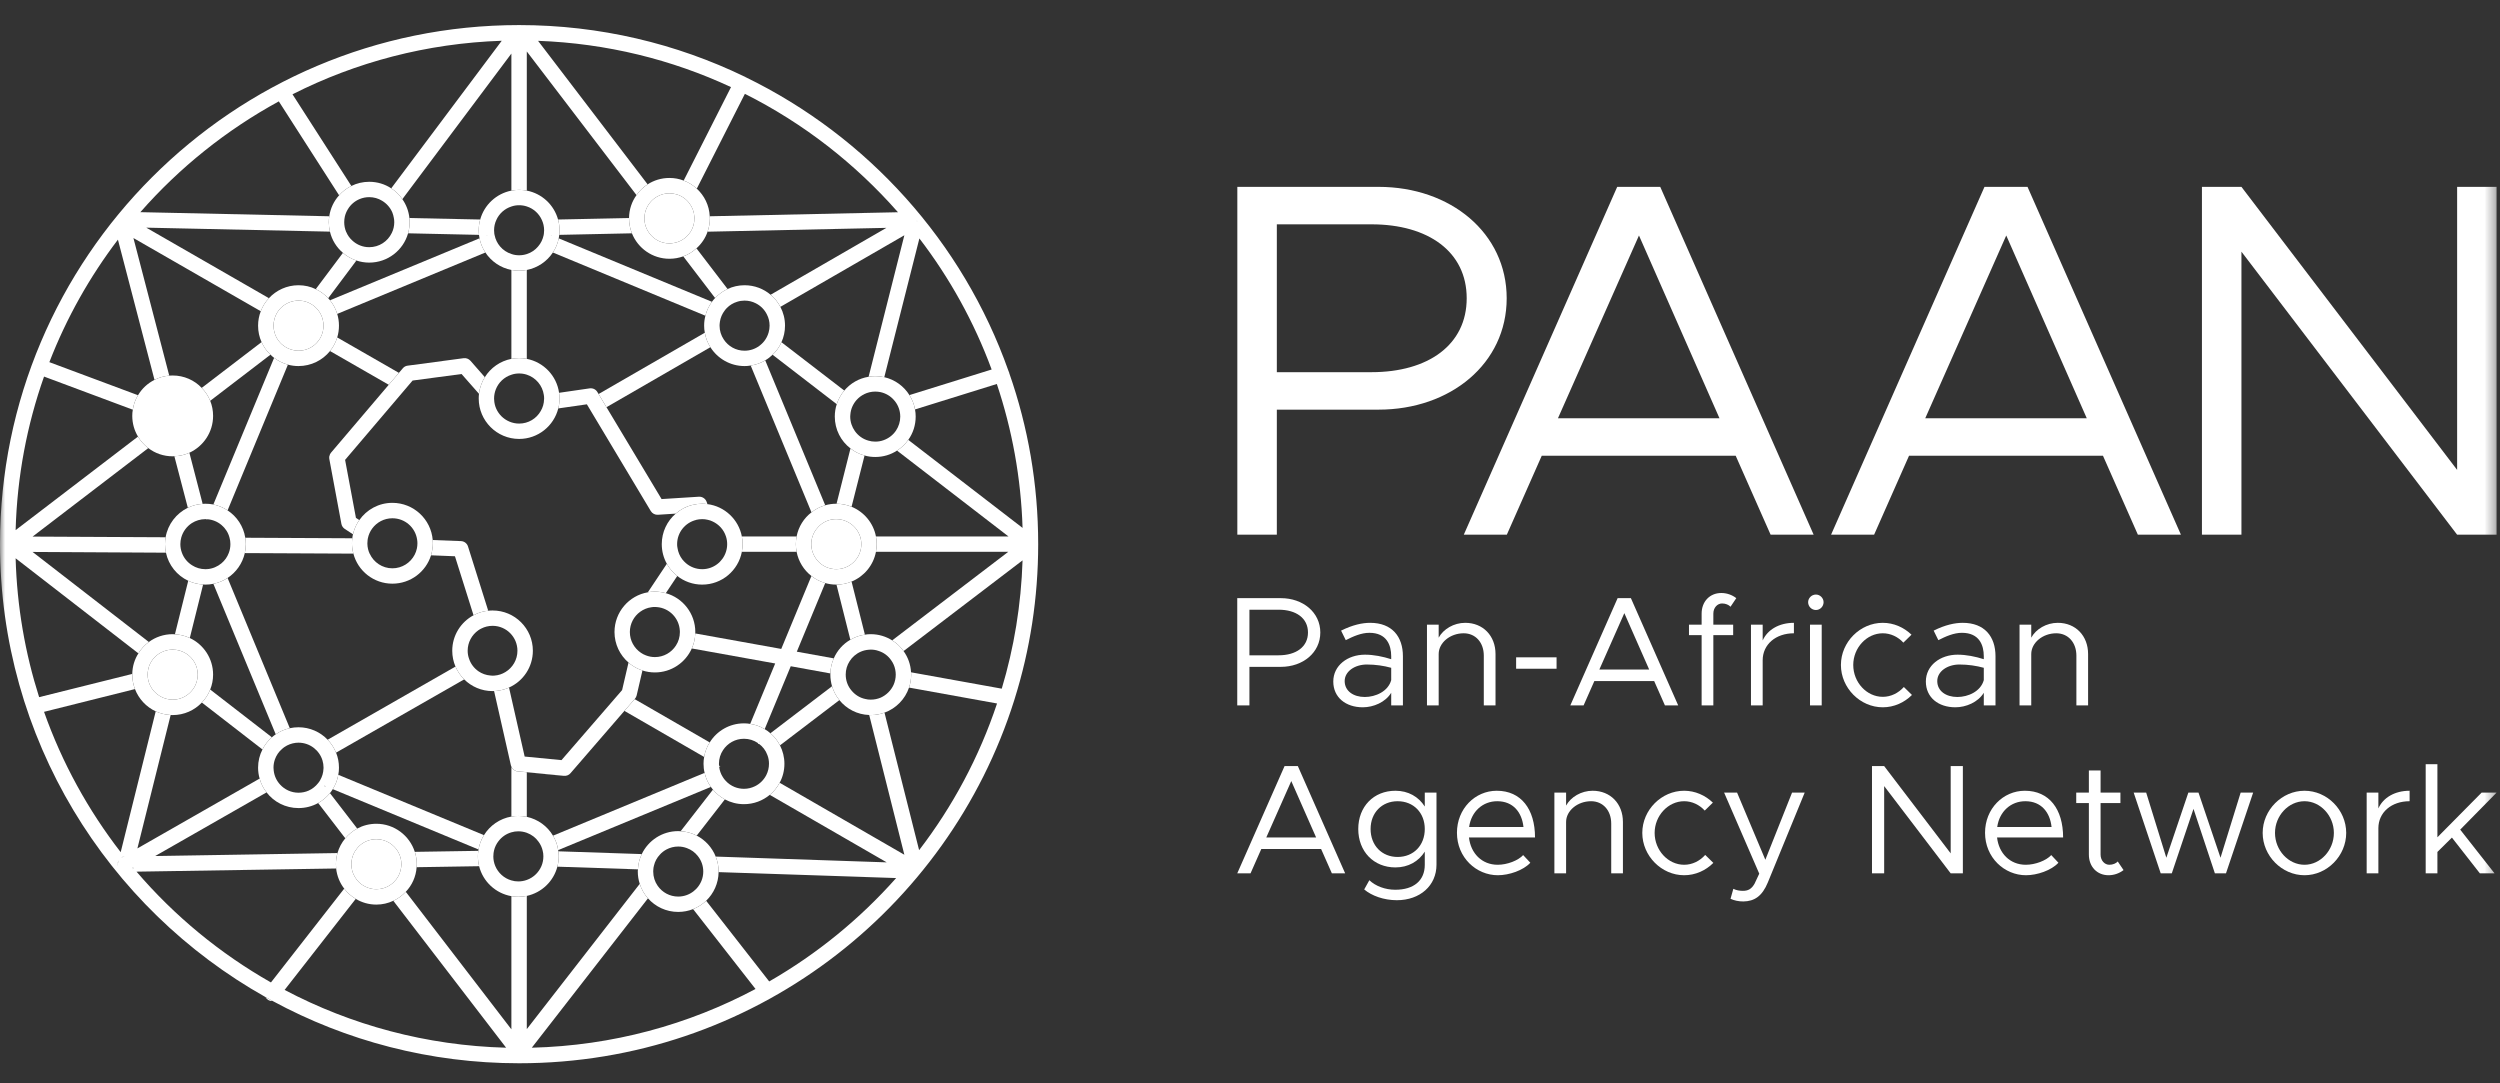 <svg width="240" height="104" viewBox="0 0 240 104" fill="none" xmlns="http://www.w3.org/2000/svg">
<rect x="0" y="0" width="240" height="104" fill="#333333" stroke="none"/>
<mask id="mask0_2527_17562" style="mask-type:luminance" maskUnits="userSpaceOnUse" x="0" y="0" width="240" height="104">
<path d="M239.671 3.8147e-06H0V103.288H239.671V3.8147e-06Z" fill="white"/>
</mask>
<g mask="url(#mask0_2527_17562)">
<path d="M118.784 51.331H122.576V39.326H132.345C139.247 39.326 144.642 34.903 144.642 28.633C144.642 22.363 139.247 17.939 132.345 17.939H118.784V51.331ZM122.576 35.729V21.536H131.665C137.108 21.536 140.803 24.161 140.803 28.633C140.803 33.104 137.108 35.729 131.665 35.729H122.576Z" fill="white"/>
<path d="M169.979 51.331H174.11L159.383 17.939H155.251L140.524 51.331H144.655L148.009 43.749H166.625L169.979 51.331ZM149.564 40.152L157.341 22.606L165.069 40.152H149.564Z" fill="white"/>
<path d="M205.237 51.331H209.369L194.642 17.939H190.51L175.783 51.331H179.914L183.268 43.749H201.884L205.237 51.331ZM184.824 40.152L192.6 22.606L200.329 40.152H184.824Z" fill="white"/>
<path d="M211.386 51.331H215.178V24.161L235.884 51.331H239.674V17.939H235.884V45.11L215.178 17.939H211.386V51.331Z" fill="white"/>
<path d="M118.776 67.721H119.945V64.018H122.958C125.086 64.018 126.75 62.654 126.75 60.72C126.75 58.786 125.086 57.422 122.958 57.422H118.776V67.721ZM119.945 62.909V58.532H122.748C124.427 58.532 125.566 59.341 125.566 60.72C125.566 62.099 124.427 62.909 122.748 62.909H119.945Z" fill="white"/>
<path d="M131.533 59.791C130.783 59.791 129.854 59.986 128.744 60.54L129.194 61.455C129.899 61.095 130.678 60.75 131.458 60.75C133.136 60.75 133.556 61.949 133.556 62.999V63.283C132.762 63.029 131.877 62.849 131.038 62.849C129.374 62.849 127.995 63.883 127.995 65.427C127.995 66.956 129.194 67.9 130.828 67.9C131.847 67.9 133.002 67.421 133.556 66.506V67.721H134.68V62.999C134.68 61.125 133.646 59.791 131.533 59.791ZM131.023 66.911C129.929 66.911 129.089 66.341 129.089 65.382C129.089 64.453 130.064 63.793 131.218 63.793C132.057 63.793 132.852 63.913 133.556 64.108V65.292C133.256 66.386 132.042 66.911 131.023 66.911Z" fill="white"/>
<path d="M140.662 59.791C139.567 59.791 138.563 60.39 138.113 61.215V59.971H136.989V67.721H138.113V62.789C138.113 61.709 139.207 60.795 140.512 60.795C141.651 60.795 142.445 61.679 142.445 62.939V67.721H143.57V62.789C143.57 61.035 142.37 59.791 140.662 59.791Z" fill="white"/>
<path d="M149.43 63.103H145.548V64.198H149.43V63.103Z" fill="white"/>
<path d="M159.834 67.721H161.108L156.566 57.422H155.292L150.75 67.721H152.024L153.058 65.382H158.8L159.834 67.721ZM153.538 64.273L155.936 58.861L158.32 64.273H153.538Z" fill="white"/>
<path d="M164.481 58.906C164.481 58.337 164.87 57.932 165.32 57.932C165.665 57.932 165.965 58.067 166.129 58.247L166.684 57.422C166.279 57.107 165.77 56.928 165.245 56.928C164.136 56.928 163.356 57.752 163.356 58.906V59.971H162.142V60.975H163.356V67.721H164.481V60.975H166.384V59.971H164.481V58.906Z" fill="white"/>
<path d="M169.217 61.484V59.971H168.093V67.721H169.217V63.388C169.217 61.874 170.462 60.795 172.216 60.795V59.791C170.791 59.791 169.682 60.45 169.217 61.484Z" fill="white"/>
<path d="M174.329 58.561C174.734 58.561 175.064 58.217 175.064 57.812C175.064 57.422 174.734 57.077 174.329 57.077C173.91 57.077 173.58 57.422 173.58 57.812C173.58 58.217 173.91 58.561 174.329 58.561ZM173.76 67.721H174.884V59.971H173.76V67.721Z" fill="white"/>
<path d="M180.746 67.9C181.825 67.9 182.814 67.451 183.548 66.716L182.77 65.952C182.244 66.536 181.525 66.896 180.746 66.896C179.201 66.896 177.912 65.502 177.912 63.838C177.912 62.189 179.201 60.795 180.746 60.795C181.51 60.795 182.215 61.14 182.724 61.694L183.504 60.93C182.77 60.225 181.795 59.791 180.746 59.791C178.572 59.791 176.728 61.635 176.728 63.838C176.728 66.042 178.572 67.9 180.746 67.9Z" fill="white"/>
<path d="M188.42 59.791C187.67 59.791 186.741 59.986 185.631 60.54L186.081 61.455C186.786 61.095 187.565 60.75 188.345 60.75C190.024 60.75 190.444 61.949 190.444 62.999V63.283C189.649 63.029 188.765 62.849 187.925 62.849C186.261 62.849 184.882 63.883 184.882 65.427C184.882 66.956 186.081 67.9 187.716 67.9C188.734 67.9 189.889 67.421 190.444 66.506V67.721H191.568V62.999C191.568 61.125 190.533 59.791 188.42 59.791ZM187.91 66.911C186.816 66.911 185.977 66.341 185.977 65.382C185.977 64.453 186.95 63.793 188.105 63.793C188.945 63.793 189.739 63.913 190.444 64.108V65.292C190.144 66.386 188.929 66.911 187.91 66.911Z" fill="white"/>
<path d="M197.549 59.791C196.455 59.791 195.451 60.39 195 61.215V59.971H193.876V67.721H195V62.789C195 61.709 196.095 60.795 197.399 60.795C198.538 60.795 199.333 61.679 199.333 62.939V67.721H200.457V62.789C200.457 61.035 199.258 59.791 197.549 59.791Z" fill="white"/>
<path d="M127.86 83.842H129.135L124.593 73.544H123.318L118.776 83.842H120.051L121.085 81.504H126.826L127.86 83.842ZM121.565 80.394L123.963 74.983L126.346 80.394H121.565Z" fill="white"/>
<path d="M136.779 76.092V77.426C136.179 76.482 135.19 75.912 133.961 75.912C131.877 75.912 130.393 77.426 130.393 79.585C130.393 81.743 131.877 83.272 133.961 83.272C135.19 83.272 136.179 82.703 136.779 81.758V83.018C136.779 84.531 135.73 85.416 133.946 85.416C132.986 85.416 132.057 85.071 131.457 84.501L130.963 85.386C131.667 85.986 132.836 86.42 134.096 86.42C136.329 86.42 137.903 85.011 137.903 83.018V76.092H136.779ZM134.171 82.268C132.657 82.268 131.577 81.159 131.577 79.585C131.577 78.026 132.657 76.917 134.171 76.917C135.7 76.917 136.779 78.026 136.779 79.585C136.779 81.159 135.7 82.268 134.171 82.268Z" fill="white"/>
<path d="M143.779 83.018C142.25 83.018 141.186 81.908 141.021 80.394H147.362C147.362 77.681 146.028 75.912 143.689 75.912C141.606 75.912 139.867 77.636 139.867 79.945C139.867 82.328 141.726 84.022 143.794 84.022C144.874 84.022 146.238 83.557 146.912 82.823L146.223 82.088C145.743 82.613 144.694 83.018 143.779 83.018ZM143.734 76.917C145.278 76.917 146.103 77.996 146.253 79.39H141.036C141.246 77.891 142.355 76.917 143.734 76.917Z" fill="white"/>
<path d="M152.893 75.912C151.799 75.912 150.795 76.512 150.345 77.336V76.092H149.221V83.842H150.345V78.91C150.345 77.831 151.439 76.917 152.743 76.917C153.883 76.917 154.677 77.801 154.677 79.06V83.842H155.801V78.91C155.801 77.156 154.602 75.912 152.893 75.912Z" fill="white"/>
<path d="M161.678 84.022C162.757 84.022 163.746 83.572 164.481 82.838L163.701 82.073C163.177 82.658 162.457 83.018 161.678 83.018C160.134 83.018 158.845 81.624 158.845 79.96C158.845 78.311 160.134 76.917 161.678 76.917C162.442 76.917 163.147 77.261 163.656 77.816L164.436 77.052C163.701 76.347 162.727 75.912 161.678 75.912C159.504 75.912 157.66 77.756 157.66 79.96C157.66 82.163 159.504 84.022 161.678 84.022Z" fill="white"/>
<path d="M167.359 86.54C168.423 86.525 169.173 86.031 169.713 84.712L173.25 76.092H172.036L169.473 82.538L166.76 76.092H165.515L168.888 83.872L168.439 84.832C168.139 85.356 167.809 85.521 167.314 85.521C166.984 85.521 166.67 85.461 166.4 85.326L166.13 86.285C166.49 86.45 166.909 86.54 167.359 86.54Z" fill="white"/>
<path d="M179.711 83.842H180.88V75.463L187.266 83.842H188.435V73.544H187.266V81.923L180.88 73.544H179.711V83.842Z" fill="white"/>
<path d="M194.477 83.018C192.948 83.018 191.883 81.908 191.718 80.394H198.059C198.059 77.681 196.725 75.912 194.386 75.912C192.303 75.912 190.564 77.636 190.564 79.945C190.564 82.328 192.423 84.022 194.492 84.022C195.571 84.022 196.935 83.557 197.609 82.823L196.92 82.088C196.44 82.613 195.391 83.018 194.477 83.018ZM194.432 76.917C195.976 76.917 196.8 77.996 196.95 79.39H191.733C191.943 77.891 193.053 76.917 194.432 76.917Z" fill="white"/>
<path d="M203.305 82.703C203.14 82.883 202.841 83.018 202.495 83.018C202.046 83.018 201.656 82.613 201.656 82.043V77.097H203.56V76.092H201.656V73.964H200.532V76.092H199.318V77.097H200.532V82.043C200.532 83.198 201.311 84.022 202.421 84.022C202.946 84.022 203.455 83.842 203.86 83.527L203.305 82.703Z" fill="white"/>
<path d="M207.428 83.842H208.492L210.576 77.651L212.629 83.842H213.694L216.302 76.092H215.103L213.169 82.343L211.056 76.092H210.081L207.968 82.343L206.034 76.092H204.834L207.428 83.842Z" fill="white"/>
<path d="M221.233 84.022C223.406 84.022 225.236 82.163 225.236 79.96C225.236 77.756 223.406 75.912 221.233 75.912C219.059 75.912 217.216 77.756 217.216 79.96C217.216 82.163 219.059 84.022 221.233 84.022ZM221.233 83.018C219.689 83.018 218.4 81.624 218.4 79.96C218.4 78.311 219.689 76.917 221.233 76.917C222.762 76.917 224.052 78.311 224.052 79.96C224.052 81.624 222.762 83.018 221.233 83.018Z" fill="white"/>
<path d="M228.324 77.606V76.092H227.2V83.842H228.324V79.51C228.324 77.996 229.568 76.917 231.322 76.917V75.912C229.898 75.912 228.789 76.572 228.324 77.606Z" fill="white"/>
<path d="M239.672 76.092H238.233L233.991 80.379V73.364H232.866V83.842H233.991V81.788L235.384 80.409L238.067 83.842H239.477L236.179 79.645L239.672 76.092Z" fill="white"/>
<path d="M54.129 74.478L54.123 74.485L50.573 74.136L49.545 74.039L49.539 74.013C49.59 74.026 49.642 74.039 49.694 74.045L50.573 74.129L54.129 74.478Z" fill="white"/>
<path d="M31.629 43.767C31.616 43.793 31.61 43.819 31.61 43.845L31.603 43.793L31.629 43.767Z" fill="white"/>
<path fill-rule="evenodd" clip-rule="evenodd" d="M12.743 83.252L12.698 83.433L12.834 83.356C12.802 83.323 12.769 83.285 12.743 83.252ZM11.883 82.198L11.67 82.321C11.664 82.328 11.657 82.328 11.651 82.341C11.735 82.282 11.825 82.25 11.922 82.237C11.903 82.224 11.896 82.211 11.883 82.198ZM11.366 82.664C11.366 82.664 11.366 82.67 11.36 82.677C11.34 82.722 11.328 82.761 11.315 82.806V82.832C11.308 82.871 11.302 82.903 11.302 82.942L11.379 82.644L11.386 82.606C11.373 82.625 11.366 82.644 11.366 82.664ZM11.302 82.974V82.942C11.295 82.948 11.295 82.955 11.295 82.961V82.968C11.295 83.019 11.302 83.071 11.321 83.123C11.308 83.078 11.302 83.026 11.302 82.974ZM88.015 21.202C88.028 21.222 88.028 21.235 88.034 21.254C88.041 21.241 88.041 21.228 88.041 21.209C88.034 21.209 88.028 21.202 88.015 21.202ZM71.599 7.418C71.573 7.398 71.541 7.379 71.509 7.366C71.515 7.372 71.515 7.372 71.522 7.379C71.554 7.392 71.58 7.411 71.612 7.431C71.612 7.424 71.606 7.424 71.599 7.418Z" fill="white"/>
<path fill-rule="evenodd" clip-rule="evenodd" d="M96.168 66.112L87.459 64.541C87.472 64.612 87.472 64.689 87.472 64.761C87.472 65.2 87.401 65.614 87.265 66.008L95.716 67.534C94.009 72.662 91.461 77.414 88.235 81.616L84.912 68.414C84.498 68.562 84.058 68.647 83.593 68.647C83.541 68.647 83.489 68.647 83.444 68.64L86.819 82.056L74.845 75.144C74.612 75.591 74.289 75.985 73.901 76.308L85.125 82.787L68.709 82.231C68.89 82.677 68.987 83.162 68.987 83.666V83.724L86.03 84.293C82.545 88.224 78.427 91.586 73.843 94.218L67.791 86.472C67.436 86.815 67.009 87.086 66.537 87.274L72.53 94.942C66.097 98.369 58.797 100.386 51.052 100.58L62.205 86.239C61.849 85.838 61.578 85.366 61.416 84.849L50.573 98.795V86.007C50.308 86.058 50.037 86.091 49.759 86.091C49.532 86.091 49.306 86.071 49.093 86.032V98.815L38.955 85.612C38.619 85.974 38.211 86.272 37.759 86.478L48.588 100.58C40.927 100.379 33.705 98.401 27.323 95.032L34.151 86.291C33.718 86.039 33.343 85.703 33.045 85.308L26.011 94.315C21.116 91.534 16.746 87.927 13.106 83.679L32.27 83.375C32.257 83.239 32.25 83.103 32.25 82.961C32.25 82.593 32.302 82.231 32.399 81.894L14.897 82.179L25.591 76.069C25.28 75.681 25.054 75.228 24.925 74.743L13.19 81.448L16.384 68.64C15.873 68.614 15.388 68.491 14.948 68.291L11.586 81.81C8.463 77.776 5.961 73.237 4.228 68.336L12.957 66.151C12.789 65.718 12.698 65.252 12.698 64.761V64.696L3.756 66.927C2.412 62.705 1.629 58.23 1.5 53.595L13.287 62.724C13.545 62.297 13.888 61.922 14.289 61.631L3.129 52.987L15.925 53.058C15.873 52.793 15.841 52.521 15.841 52.237C15.841 52.011 15.86 51.791 15.899 51.577L3.129 51.513L14.237 43.017C13.843 42.72 13.5 42.345 13.248 41.911L1.5 50.892C1.642 45.739 2.593 40.78 4.228 36.151L12.75 39.332C12.821 38.827 12.996 38.355 13.248 37.941L4.739 34.767C6.381 30.526 8.612 26.569 11.321 23.006L14.832 36.467C15.259 36.241 15.737 36.105 16.248 36.06L12.808 22.851L25.035 29.879C25.209 29.407 25.474 28.98 25.817 28.625L14.043 21.855L31.675 22.237C31.604 21.946 31.565 21.642 31.565 21.331C31.565 21.137 31.578 20.95 31.61 20.762L13.474 20.368C17.231 16.088 21.731 12.48 26.767 9.732L32.554 18.752C32.877 18.377 33.278 18.073 33.731 17.853L28.08 9.053C34.157 5.976 40.966 4.153 48.168 3.913L37.558 18.079C37.978 18.351 38.347 18.706 38.625 19.12L49.093 5.142V18.299C49.332 18.254 49.584 18.228 49.836 18.228C50.088 18.228 50.334 18.254 50.573 18.299V4.941L61.106 18.732C61.384 18.319 61.752 17.969 62.172 17.698L51.653 3.92C58.248 4.159 64.513 5.724 70.177 8.362L65.632 17.336C66.104 17.504 66.53 17.776 66.892 18.112L71.509 9.008C77.114 11.821 82.099 15.7 86.205 20.375L68.134 20.762C68.147 20.827 68.147 20.898 68.147 20.963C68.147 21.409 68.069 21.842 67.927 22.243L85.093 21.875L73.979 28.295C74.367 28.618 74.683 29.013 74.916 29.459L86.819 22.586L83.386 36.17C83.593 36.131 83.806 36.112 84.026 36.112C84.323 36.112 84.614 36.144 84.892 36.209L88.261 22.89C91.164 26.678 93.517 30.913 95.198 35.472L87.304 37.929C87.569 38.342 87.757 38.808 87.841 39.306L95.696 36.862C97.157 41.226 98.017 45.862 98.166 50.679L87.194 42.228C86.903 42.642 86.535 42.991 86.114 43.256L96.815 51.5H84.091C84.136 51.739 84.162 51.985 84.162 52.237C84.162 52.489 84.136 52.735 84.091 52.974H96.795L85.649 61.476C86.082 61.741 86.451 62.09 86.742 62.504L98.166 53.795C98.03 58.062 97.345 62.194 96.168 66.112ZM12.698 83.433L12.744 83.252C12.769 83.284 12.802 83.323 12.834 83.356L12.698 83.433ZM11.651 82.341C11.657 82.328 11.664 82.328 11.67 82.321L11.884 82.198C11.897 82.211 11.903 82.224 11.922 82.237C11.825 82.25 11.735 82.282 11.651 82.341ZM11.379 82.644L11.302 82.942V82.974C11.302 83.026 11.308 83.078 11.321 83.123C11.302 83.071 11.295 83.019 11.295 82.968V82.961C11.295 82.955 11.295 82.948 11.302 82.942C11.302 82.903 11.308 82.871 11.315 82.832V82.806C11.321 82.761 11.334 82.716 11.36 82.677C11.366 82.67 11.366 82.664 11.366 82.664C11.366 82.644 11.373 82.625 11.386 82.606L11.379 82.644ZM88.041 21.209C88.041 21.228 88.041 21.241 88.035 21.254C88.028 21.235 88.028 21.222 88.015 21.202C88.028 21.202 88.035 21.209 88.041 21.209ZM96.892 35.834C96.892 35.821 96.892 35.814 96.886 35.801C96.867 35.73 96.841 35.659 96.808 35.594C92.431 23.226 83.289 13.107 71.599 7.418C71.606 7.424 71.612 7.424 71.612 7.431C71.58 7.411 71.554 7.392 71.522 7.379C71.515 7.372 71.515 7.372 71.509 7.366H71.502C71.496 7.359 71.483 7.353 71.476 7.353C64.933 4.191 57.589 2.407 49.836 2.407C22.332 2.407 0.006 24.726 0 52.23V52.237C0 70.897 10.28 87.17 25.474 95.711H25.481C25.707 95.841 25.94 95.97 26.166 96.093C33.207 99.907 41.27 102.073 49.836 102.073C72.123 102.073 91.009 87.409 97.371 67.211C97.39 67.172 97.403 67.127 97.41 67.082C98.877 62.394 99.666 57.403 99.666 52.237C99.666 46.489 98.69 40.967 96.892 35.834Z" fill="white"/>
<path fill-rule="evenodd" clip-rule="evenodd" d="M65.017 55.295L63.918 56.944C63.756 56.892 63.595 56.86 63.427 56.84C63.246 56.808 63.058 56.795 62.871 56.795C62.638 56.795 62.412 56.814 62.198 56.853L64.015 54.125C64.196 54.442 64.409 54.726 64.668 54.978V54.985C64.778 55.095 64.894 55.198 65.017 55.295Z" fill="white"/>
<path fill-rule="evenodd" clip-rule="evenodd" d="M46.869 58.631C46.474 58.67 46.106 58.767 45.763 58.916C45.66 58.961 45.556 59.013 45.459 59.065L43.675 53.401L41.379 53.31C41.438 53.116 41.483 52.916 41.509 52.709C41.541 52.528 41.554 52.34 41.554 52.153C41.554 52.05 41.547 51.946 41.541 51.843L44.257 51.946C44.567 51.959 44.839 52.166 44.929 52.463L46.869 58.631Z" fill="white"/>
<path fill-rule="evenodd" clip-rule="evenodd" d="M71.612 7.431C71.58 7.411 71.554 7.392 71.522 7.379C71.547 7.392 71.573 7.405 71.599 7.418C71.606 7.424 71.612 7.424 71.612 7.431Z" fill="white"/>
<path fill-rule="evenodd" clip-rule="evenodd" d="M72.743 71.323C72.776 71.343 72.808 71.362 72.834 71.388L72.918 71.188L72.743 71.323Z" fill="white"/>
<path fill-rule="evenodd" clip-rule="evenodd" d="M79.222 48.506C78.737 48.642 78.291 48.875 77.903 49.185L72.065 35.09C72.569 35.019 73.041 34.851 73.462 34.593L79.222 48.506Z" fill="white"/>
<path fill-rule="evenodd" clip-rule="evenodd" d="M68.347 28.974C68.056 29.368 67.837 29.82 67.72 30.312L53.075 24.241C53.347 23.834 53.541 23.374 53.638 22.883L68.347 28.974Z" fill="white"/>
<path fill-rule="evenodd" clip-rule="evenodd" d="M46.597 24.241L32.372 30.137C32.23 29.653 31.991 29.206 31.68 28.825L46.034 22.877C46.131 23.375 46.325 23.834 46.597 24.241Z" fill="white"/>
<path fill-rule="evenodd" clip-rule="evenodd" d="M27.64 35.006L21.847 48.998C21.44 48.726 20.98 48.532 20.483 48.429L26.314 34.353C26.703 34.651 27.155 34.877 27.64 35.006Z" fill="white"/>
<path fill-rule="evenodd" clip-rule="evenodd" d="M80.043 63.203C79.843 63.649 79.726 64.134 79.72 64.651L75.912 63.959L73.409 69.998C72.989 69.739 72.524 69.565 72.019 69.493L74.418 63.694L66.414 62.252C66.614 61.812 66.731 61.321 66.744 60.81L75 62.297L77.897 55.295C78.284 55.605 78.737 55.838 79.222 55.974L76.494 62.562L80.043 63.203Z" fill="white"/>
<path fill-rule="evenodd" clip-rule="evenodd" d="M68.244 75.545L53.586 81.61C53.515 81.112 53.341 80.64 53.088 80.226L67.642 74.194C67.752 74.685 67.959 75.144 68.244 75.545Z" fill="white"/>
<path fill-rule="evenodd" clip-rule="evenodd" d="M46.461 80.174C46.203 80.589 46.021 81.054 45.937 81.552L31.946 75.758C32.204 75.351 32.392 74.886 32.476 74.382L46.461 80.174Z" fill="white"/>
<path fill-rule="evenodd" clip-rule="evenodd" d="M27.821 69.908C27.33 70.011 26.87 70.211 26.47 70.496L20.483 56.045C20.981 55.949 21.44 55.755 21.847 55.483L27.821 69.908Z" fill="white"/>
<path fill-rule="evenodd" clip-rule="evenodd" d="M50.573 25.916V34.45C50.334 34.405 50.088 34.379 49.836 34.379C49.584 34.379 49.332 34.405 49.093 34.45V25.916C49.332 25.961 49.584 25.987 49.836 25.987C50.088 25.987 50.334 25.961 50.573 25.916Z" fill="white"/>
<path fill-rule="evenodd" clip-rule="evenodd" d="M76.403 52.237C76.403 52.489 76.429 52.735 76.474 52.974H71.218C71.263 52.735 71.289 52.489 71.289 52.237C71.289 51.985 71.263 51.739 71.218 51.5H76.474C76.429 51.739 76.403 51.985 76.403 52.237Z" fill="white"/>
<path fill-rule="evenodd" clip-rule="evenodd" d="M23.502 53.097C23.567 52.819 23.599 52.534 23.599 52.237C23.599 52.023 23.58 51.823 23.547 51.623L33.821 51.674C33.802 51.83 33.789 51.991 33.789 52.153C33.789 52.495 33.834 52.832 33.925 53.148L23.502 53.097Z" fill="white"/>
<path fill-rule="evenodd" clip-rule="evenodd" d="M26.166 96.093C25.991 96.112 25.817 96.061 25.675 95.944C25.591 95.879 25.526 95.802 25.481 95.711C25.707 95.841 25.94 95.97 26.166 96.093Z" fill="white"/>
<path fill-rule="evenodd" clip-rule="evenodd" d="M81.194 64.877V64.916L81.155 64.909L81.194 64.877Z" fill="white"/>
<path fill-rule="evenodd" clip-rule="evenodd" d="M96.886 35.801C96.867 35.73 96.841 35.659 96.808 35.595C96.834 35.633 96.854 35.679 96.867 35.724C96.873 35.75 96.879 35.776 96.886 35.801Z" fill="white"/>
<path fill-rule="evenodd" clip-rule="evenodd" d="M71.612 7.43C71.58 7.411 71.554 7.392 71.522 7.379C71.515 7.372 71.515 7.372 71.509 7.366C71.541 7.379 71.573 7.398 71.599 7.418C71.606 7.424 71.612 7.424 71.612 7.43Z" fill="white"/>
<path fill-rule="evenodd" clip-rule="evenodd" d="M11.321 83.123C11.302 83.071 11.295 83.019 11.295 82.968V82.961C11.295 82.955 11.295 82.948 11.302 82.942V82.974C11.302 83.026 11.308 83.078 11.321 83.123Z" fill="white"/>
<path fill-rule="evenodd" clip-rule="evenodd" d="M11.386 82.606L11.379 82.644L11.302 82.942C11.302 82.903 11.308 82.871 11.315 82.832V82.806C11.328 82.761 11.341 82.722 11.36 82.677C11.366 82.67 11.366 82.664 11.366 82.664C11.366 82.644 11.373 82.625 11.386 82.606Z" fill="white"/>
<path fill-rule="evenodd" clip-rule="evenodd" d="M11.922 82.237C11.825 82.25 11.735 82.282 11.651 82.341C11.657 82.327 11.664 82.327 11.67 82.321L11.883 82.198C11.897 82.211 11.903 82.224 11.922 82.237Z" fill="white"/>
<path fill-rule="evenodd" clip-rule="evenodd" d="M12.834 83.356L12.698 83.433L12.743 83.252C12.769 83.285 12.802 83.323 12.834 83.356Z" fill="white"/>
<path fill-rule="evenodd" clip-rule="evenodd" d="M44.56 65.22L32.263 72.254H32.257C32.075 71.789 31.797 71.368 31.455 71.013L43.726 63.991C43.927 64.457 44.211 64.871 44.56 65.22Z" fill="white"/>
<path fill-rule="evenodd" clip-rule="evenodd" d="M38.295 35.795L37.319 36.939L31.681 33.7C31.991 33.319 32.23 32.872 32.373 32.394L38.295 35.795Z" fill="white"/>
<path fill-rule="evenodd" clip-rule="evenodd" d="M46.545 36.209C46.397 36.435 46.28 36.681 46.19 36.939C46.086 37.217 46.015 37.502 45.983 37.806L44.308 35.905L39.608 36.532L33.129 44.148L34.17 49.715L34.493 49.929C34.267 50.245 34.093 50.595 33.976 50.97C33.937 51.073 33.912 51.183 33.886 51.293L33.097 50.776C32.929 50.666 32.812 50.491 32.774 50.291L31.616 44.071C31.603 43.993 31.597 43.916 31.61 43.845C31.61 43.819 31.616 43.793 31.629 43.767C31.649 43.651 31.7 43.547 31.778 43.457L37.319 36.939L38.295 35.795L38.67 35.355C38.787 35.213 38.955 35.123 39.136 35.103L44.509 34.386C44.748 34.353 44.993 34.444 45.162 34.631L46.545 36.209Z" fill="white"/>
<path fill-rule="evenodd" clip-rule="evenodd" d="M68.133 71.272C67.862 71.692 67.681 72.164 67.597 72.668L59.942 68.246L60.925 67.114L68.133 71.272Z" fill="white"/>
<path fill-rule="evenodd" clip-rule="evenodd" d="M61.675 64.366L61.119 66.759C61.093 66.875 61.035 66.985 60.957 67.075L60.925 67.114L59.942 68.246L54.77 74.226C54.614 74.414 54.375 74.504 54.136 74.478H54.129L50.573 74.129L49.694 74.045C49.642 74.039 49.591 74.026 49.539 74.013C49.351 73.948 49.19 73.819 49.106 73.638V73.632C49.08 73.58 49.06 73.528 49.047 73.476L47.431 66.338C47.554 66.338 47.677 66.325 47.793 66.306C48.175 66.261 48.53 66.157 48.867 66.009L50.367 72.629L53.903 72.972L59.722 66.248L60.336 63.61C60.589 63.83 60.873 64.017 61.177 64.166C61.339 64.243 61.5 64.308 61.675 64.366Z" fill="white"/>
<path fill-rule="evenodd" clip-rule="evenodd" d="M68.198 33.331L58.222 39.092L57.465 37.825L67.662 31.942C67.746 32.446 67.933 32.918 68.198 33.331Z" fill="white"/>
<path fill-rule="evenodd" clip-rule="evenodd" d="M67.914 48.396C67.746 48.37 67.578 48.358 67.409 48.358C67.099 48.358 66.795 48.396 66.504 48.468H66.498C65.883 48.61 65.328 48.907 64.868 49.308L63.155 49.418C62.883 49.437 62.618 49.295 62.476 49.062L56.34 38.814L53.593 39.209C53.677 38.905 53.715 38.588 53.715 38.258C53.715 38.213 53.715 38.168 53.709 38.129C53.709 37.987 53.696 37.845 53.67 37.709L56.612 37.282C56.909 37.243 57.2 37.379 57.349 37.638L57.465 37.825L58.222 39.092L63.511 47.911L67.093 47.685C67.422 47.666 67.726 47.866 67.836 48.176L67.914 48.396Z" fill="white"/>
<path fill-rule="evenodd" clip-rule="evenodd" d="M69.847 27.746C69.388 27.952 68.987 28.25 68.651 28.612L65.593 24.61C66.065 24.442 66.498 24.177 66.86 23.84L69.847 27.746Z" fill="white"/>
<path fill-rule="evenodd" clip-rule="evenodd" d="M82.998 43.728L81.75 48.648C81.304 48.461 80.819 48.364 80.308 48.358L81.647 43.049C82.041 43.366 82.5 43.599 82.998 43.728Z" fill="white"/>
<path fill-rule="evenodd" clip-rule="evenodd" d="M88.041 21.209C88.041 21.228 88.041 21.241 88.034 21.254C88.028 21.235 88.028 21.222 88.015 21.202C88.028 21.202 88.034 21.209 88.041 21.209Z" fill="white"/>
<path fill-rule="evenodd" clip-rule="evenodd" d="M72.918 71.188L72.834 71.388C72.808 71.362 72.776 71.343 72.744 71.323L72.918 71.188Z" fill="white"/>
<path fill-rule="evenodd" clip-rule="evenodd" d="M80.58 67.211L74.877 71.556C74.651 71.11 74.334 70.709 73.959 70.392L79.875 65.879C80.024 66.371 80.263 66.823 80.58 67.211Z" fill="white"/>
<path fill-rule="evenodd" clip-rule="evenodd" d="M81.194 64.877V64.916L81.155 64.909L81.194 64.877Z" fill="white"/>
<path fill-rule="evenodd" clip-rule="evenodd" d="M61.61 81.992C61.397 82.438 61.261 82.935 61.242 83.459L53.509 83.201C53.593 82.884 53.638 82.554 53.638 82.211C53.638 82.05 53.625 81.888 53.606 81.726L61.61 81.992Z" fill="white"/>
<path fill-rule="evenodd" clip-rule="evenodd" d="M34.293 79.541C33.853 79.78 33.466 80.097 33.149 80.478L30.543 77.09C30.976 76.845 31.364 76.522 31.674 76.14L34.293 79.541Z" fill="white"/>
<path fill-rule="evenodd" clip-rule="evenodd" d="M11.321 83.123C11.302 83.071 11.295 83.019 11.295 82.968V82.961H11.302V82.974C11.302 83.026 11.308 83.078 11.321 83.123Z" fill="white"/>
<path fill-rule="evenodd" clip-rule="evenodd" d="M11.922 82.237C11.825 82.25 11.735 82.282 11.651 82.341C11.657 82.327 11.664 82.327 11.67 82.321L11.883 82.198C11.897 82.211 11.903 82.224 11.922 82.237Z" fill="white"/>
<path fill-rule="evenodd" clip-rule="evenodd" d="M19.5 56.11L18.22 61.25C17.786 61.043 17.302 60.914 16.791 60.895L18.071 55.754C18.505 55.961 18.989 56.09 19.5 56.11Z" fill="white"/>
<path fill-rule="evenodd" clip-rule="evenodd" d="M25.965 34.049L20.179 38.478C19.991 38.013 19.713 37.592 19.364 37.237L25.112 32.84C25.312 33.299 25.603 33.713 25.965 34.049Z" fill="white"/>
<path fill-rule="evenodd" clip-rule="evenodd" d="M45.957 22.107C45.957 22.256 45.963 22.405 45.983 22.547L39.175 22.398C39.272 22.062 39.323 21.7 39.323 21.332C39.323 21.196 39.317 21.06 39.304 20.931L46.099 21.073C46.002 21.403 45.957 21.752 45.957 22.107Z" fill="white"/>
<path fill-rule="evenodd" clip-rule="evenodd" d="M53.69 22.547C53.709 22.405 53.715 22.256 53.715 22.107C53.715 21.752 53.67 21.403 53.573 21.073L60.388 20.931V20.963C60.388 21.467 60.485 21.952 60.666 22.398L53.69 22.547Z" fill="white"/>
<path fill-rule="evenodd" clip-rule="evenodd" d="M88.041 21.209C88.041 21.228 88.041 21.241 88.034 21.254C88.028 21.235 88.028 21.222 88.015 21.202C88.028 21.202 88.034 21.209 88.041 21.209Z" fill="white"/>
<path fill-rule="evenodd" clip-rule="evenodd" d="M46.733 22.592L46.791 22.567H46.733C46.726 22.573 46.733 22.586 46.733 22.592ZM52.875 22.567L52.94 22.592C52.94 22.586 52.946 22.573 52.946 22.567H52.875Z" fill="white"/>
<path fill-rule="evenodd" clip-rule="evenodd" d="M46.733 22.592L46.791 22.567H46.733C46.726 22.573 46.733 22.586 46.733 22.592ZM52.875 22.567L52.94 22.592C52.94 22.586 52.946 22.573 52.946 22.567H52.875Z" fill="white"/>
<path fill-rule="evenodd" clip-rule="evenodd" d="M52.94 22.592L52.875 22.566H52.946C52.946 22.573 52.94 22.586 52.94 22.592ZM52.222 22.295C52.222 22.392 52.209 22.482 52.19 22.579C52.105 22.98 51.925 23.355 51.659 23.659C51.381 23.995 51.006 24.254 50.573 24.39C50.34 24.467 50.095 24.506 49.836 24.506C49.578 24.506 49.325 24.467 49.093 24.383C48.666 24.247 48.291 23.995 48.006 23.659C47.748 23.355 47.56 22.98 47.483 22.579C47.457 22.482 47.444 22.392 47.444 22.295C47.431 22.23 47.431 22.172 47.431 22.107C47.431 21.752 47.508 21.416 47.651 21.112C47.922 20.504 48.446 20.032 49.093 19.825C49.325 19.741 49.578 19.702 49.836 19.702C50.095 19.702 50.34 19.741 50.573 19.819C51.22 20.025 51.743 20.504 52.015 21.112C52.157 21.416 52.235 21.752 52.235 22.107C52.235 22.172 52.235 22.23 52.222 22.295ZM46.733 22.592C46.733 22.586 46.726 22.573 46.733 22.566H46.791L46.733 22.592ZM53.573 21.073C53.185 19.663 52.022 18.577 50.573 18.299C50.334 18.254 50.088 18.228 49.836 18.228C49.584 18.228 49.332 18.254 49.093 18.299C47.644 18.584 46.487 19.67 46.099 21.073C46.002 21.403 45.957 21.752 45.957 22.107C45.957 22.256 45.963 22.405 45.983 22.547C45.996 22.657 46.008 22.767 46.034 22.877C46.131 23.375 46.325 23.834 46.597 24.241C47.159 25.094 48.052 25.715 49.093 25.916C49.332 25.961 49.584 25.987 49.836 25.987C50.088 25.987 50.334 25.961 50.573 25.916C51.614 25.715 52.513 25.094 53.075 24.241C53.347 23.834 53.541 23.375 53.638 22.883C53.657 22.773 53.677 22.663 53.69 22.547C53.709 22.405 53.715 22.256 53.715 22.107C53.715 21.752 53.67 21.403 53.573 21.073Z" fill="white"/>
<path fill-rule="evenodd" clip-rule="evenodd" d="M81.052 37.495C80.728 37.877 80.483 38.317 80.327 38.801L74.166 34.056C74.528 33.719 74.819 33.306 75.02 32.853L81.052 37.495Z" fill="white"/>
<path fill-rule="evenodd" clip-rule="evenodd" d="M83.031 60.927C82.526 60.991 82.054 61.166 81.634 61.418L80.302 56.123C80.812 56.123 81.304 56.019 81.75 55.832L83.031 60.927Z" fill="white"/>
<path fill-rule="evenodd" clip-rule="evenodd" d="M69.588 76.741L66.885 80.22C66.42 79.975 65.897 79.826 65.34 79.799L68.444 75.804C68.761 76.185 69.149 76.509 69.588 76.741Z" fill="white"/>
<path fill-rule="evenodd" clip-rule="evenodd" d="M11.379 82.645L11.302 82.942C11.302 82.903 11.308 82.871 11.314 82.832V82.806C11.327 82.761 11.34 82.722 11.36 82.677C11.366 82.67 11.366 82.664 11.366 82.664C11.366 82.657 11.373 82.651 11.379 82.645Z" fill="white"/>
<path fill-rule="evenodd" clip-rule="evenodd" d="M12.834 83.356L12.698 83.433L12.743 83.252C12.769 83.285 12.802 83.323 12.834 83.356Z" fill="white"/>
<path fill-rule="evenodd" clip-rule="evenodd" d="M39.995 83.252C40.002 83.155 40.008 83.058 40.008 82.961C40.008 82.548 39.944 82.153 39.827 81.778L45.918 81.681C45.892 81.856 45.879 82.03 45.879 82.211C45.879 82.535 45.918 82.851 45.995 83.155L39.995 83.252Z" fill="white"/>
<path fill-rule="evenodd" clip-rule="evenodd" d="M26.101 70.78C25.726 71.103 25.416 71.504 25.196 71.95L19.377 67.444C19.72 67.088 19.998 66.662 20.179 66.196L26.101 70.78Z" fill="white"/>
<path fill-rule="evenodd" clip-rule="evenodd" d="M19.454 48.37C18.944 48.402 18.465 48.532 18.032 48.745L16.739 43.799C17.256 43.78 17.741 43.664 18.181 43.463L19.454 48.37Z" fill="white"/>
<path fill-rule="evenodd" clip-rule="evenodd" d="M34.215 25.01L31.506 28.631C31.17 28.269 30.769 27.965 30.31 27.759L32.922 24.274C33.297 24.604 33.737 24.855 34.215 25.01Z" fill="white"/>
<path fill-rule="evenodd" clip-rule="evenodd" d="M50.573 74.136V78.416C50.308 78.364 50.036 78.332 49.758 78.332C49.532 78.332 49.306 78.351 49.093 78.39V73.748C49.093 73.709 49.093 73.677 49.105 73.638C49.19 73.819 49.351 73.948 49.539 74.013L49.545 74.039L50.573 74.136Z" fill="white"/>
<path fill-rule="evenodd" clip-rule="evenodd" d="M50.573 74.129V74.136L49.545 74.039L49.539 74.013C49.59 74.026 49.642 74.039 49.694 74.045L50.573 74.129Z" fill="white"/>
<path fill-rule="evenodd" clip-rule="evenodd" d="M37.61 22.366C37.222 23.174 36.401 23.73 35.444 23.73C35.36 23.73 35.269 23.724 35.185 23.717C34.662 23.659 34.183 23.433 33.815 23.084C33.569 22.864 33.369 22.586 33.239 22.269H33.233C33.11 21.978 33.045 21.661 33.045 21.331C33.045 21.151 33.065 20.969 33.103 20.795C33.162 20.536 33.265 20.297 33.401 20.077C33.66 19.644 34.06 19.301 34.532 19.107C34.81 18.991 35.121 18.926 35.444 18.926C35.89 18.926 36.317 19.049 36.672 19.269C37.112 19.528 37.468 19.928 37.668 20.407C37.726 20.562 37.778 20.73 37.804 20.898C37.836 21.041 37.849 21.183 37.849 21.331C37.849 21.7 37.765 22.056 37.61 22.366ZM39.304 20.931C39.233 20.258 38.994 19.644 38.625 19.12C38.347 18.706 37.978 18.351 37.558 18.079C36.95 17.678 36.226 17.452 35.444 17.452C34.83 17.452 34.248 17.594 33.731 17.853C33.278 18.073 32.877 18.377 32.554 18.752C32.056 19.301 31.72 19.993 31.61 20.762C31.578 20.95 31.565 21.137 31.565 21.331C31.565 21.642 31.604 21.946 31.675 22.237C31.862 23.045 32.315 23.756 32.922 24.273C33.297 24.603 33.737 24.855 34.216 25.01C34.603 25.14 35.017 25.211 35.444 25.211C37.222 25.211 38.716 24.021 39.175 22.398C39.272 22.062 39.323 21.7 39.323 21.331C39.323 21.196 39.317 21.06 39.304 20.931Z" fill="white"/>
<path fill-rule="evenodd" clip-rule="evenodd" d="M19.875 54.59L19.895 54.636H19.869L19.875 54.59Z" fill="white"/>
<path fill-rule="evenodd" clip-rule="evenodd" d="M19.895 49.845L19.862 49.922L19.843 49.845H19.895Z" fill="white"/>
<path fill-rule="evenodd" clip-rule="evenodd" d="M21.963 53.084C21.821 53.472 21.575 53.814 21.265 54.073C20.89 54.39 20.412 54.597 19.894 54.636H19.868C19.817 54.642 19.771 54.642 19.72 54.642C19.254 54.642 18.808 54.506 18.439 54.267C17.993 53.989 17.644 53.569 17.463 53.064C17.366 52.806 17.314 52.528 17.314 52.237C17.314 52.011 17.347 51.797 17.405 51.59C17.567 51.021 17.929 50.536 18.414 50.22C18.789 49.98 19.241 49.838 19.72 49.838C19.758 49.838 19.804 49.838 19.843 49.845H19.894C20.412 49.883 20.89 50.084 21.265 50.401C21.633 50.711 21.912 51.131 22.034 51.616C22.093 51.817 22.118 52.023 22.118 52.237C22.118 52.534 22.067 52.819 21.963 53.084ZM23.547 51.623C23.373 50.523 22.739 49.58 21.847 48.998C21.439 48.726 20.98 48.532 20.483 48.429C20.237 48.383 19.978 48.358 19.72 48.358C19.629 48.358 19.539 48.358 19.455 48.37C18.944 48.403 18.465 48.532 18.032 48.745C16.927 49.282 16.112 50.33 15.899 51.577C15.86 51.791 15.84 52.011 15.84 52.237C15.84 52.521 15.873 52.793 15.924 53.058H15.931C16.183 54.254 16.991 55.25 18.071 55.754C18.504 55.961 18.989 56.09 19.5 56.11C19.571 56.123 19.642 56.123 19.72 56.123C19.978 56.123 20.237 56.097 20.483 56.045C20.98 55.948 21.439 55.754 21.847 55.483C22.668 54.946 23.276 54.093 23.502 53.097C23.567 52.819 23.599 52.534 23.599 52.237C23.599 52.023 23.58 51.823 23.547 51.623Z" fill="white"/>
<path fill-rule="evenodd" clip-rule="evenodd" d="M31.248 75.468C31.241 75.487 31.229 75.507 31.209 75.526L31.119 75.416L31.248 75.468Z" fill="white"/>
<path fill-rule="evenodd" clip-rule="evenodd" d="M31.118 75.416L31.209 75.526C31.228 75.506 31.241 75.487 31.248 75.468L31.118 75.416Z" fill="white"/>
<path fill-rule="evenodd" clip-rule="evenodd" d="M31.209 75.526L31.119 75.416L31.248 75.468C31.241 75.487 31.229 75.506 31.209 75.526ZM31.054 73.793C31.041 74.2 30.925 74.575 30.731 74.905C30.679 75.002 30.614 75.093 30.543 75.177C30.304 75.487 29.987 75.739 29.625 75.901C29.328 76.03 28.998 76.101 28.655 76.101C27.957 76.101 27.323 75.797 26.89 75.319C26.554 74.957 26.334 74.491 26.276 73.974C26.263 73.883 26.256 73.793 26.256 73.696C26.256 73.405 26.308 73.133 26.399 72.881C26.535 72.506 26.761 72.17 27.058 71.918C27.136 71.84 27.22 71.776 27.304 71.718C27.621 71.498 28.002 71.356 28.403 71.31C28.487 71.304 28.571 71.297 28.655 71.297C29.198 71.297 29.703 71.478 30.104 71.782C30.504 72.086 30.808 72.506 30.957 72.998C31.022 73.218 31.06 73.45 31.06 73.696C31.06 73.728 31.06 73.761 31.054 73.793ZM32.263 72.254H32.257C32.075 71.789 31.797 71.368 31.455 71.013C30.75 70.276 29.754 69.817 28.655 69.817C28.371 69.817 28.086 69.849 27.821 69.907C27.33 70.011 26.871 70.211 26.47 70.496C26.34 70.58 26.218 70.677 26.101 70.78C25.726 71.103 25.416 71.504 25.196 71.95C24.925 72.474 24.776 73.069 24.776 73.696C24.776 74.058 24.828 74.414 24.925 74.743C25.054 75.228 25.28 75.681 25.59 76.069C26.295 76.987 27.407 77.575 28.655 77.575C29.34 77.575 29.987 77.401 30.543 77.091C30.976 76.845 31.364 76.522 31.675 76.14C31.772 76.024 31.862 75.894 31.946 75.759C32.205 75.351 32.392 74.886 32.476 74.381C32.522 74.162 32.541 73.929 32.541 73.696C32.541 73.185 32.444 72.7 32.263 72.254Z" fill="white"/>
<path fill-rule="evenodd" clip-rule="evenodd" d="M52.164 82.211C52.164 82.541 52.099 82.858 51.976 83.149C51.711 83.763 51.207 84.248 50.573 84.474C50.321 84.565 50.043 84.617 49.758 84.617C49.526 84.617 49.306 84.584 49.093 84.519C48.388 84.319 47.819 83.795 47.541 83.129C47.424 82.845 47.36 82.535 47.36 82.211C47.36 82.192 47.36 82.166 47.366 82.147C47.366 81.979 47.386 81.817 47.424 81.655C47.502 81.319 47.651 81.015 47.858 80.75C48.161 80.349 48.595 80.045 49.093 79.903C49.306 79.838 49.526 79.806 49.758 79.806C50.043 79.806 50.321 79.858 50.573 79.948C51.032 80.117 51.427 80.414 51.698 80.802C51.892 81.061 52.028 81.358 52.099 81.675C52.144 81.843 52.164 82.024 52.164 82.205V82.211ZM53.605 81.726C53.605 81.688 53.599 81.655 53.586 81.617V81.61C53.515 81.112 53.34 80.64 53.088 80.226C52.552 79.315 51.646 78.649 50.573 78.416C50.308 78.364 50.036 78.332 49.758 78.332C49.532 78.332 49.306 78.351 49.093 78.39C47.98 78.584 47.03 79.25 46.461 80.175C46.202 80.588 46.021 81.054 45.937 81.552C45.931 81.591 45.918 81.636 45.918 81.681C45.892 81.856 45.879 82.03 45.879 82.211C45.879 82.535 45.918 82.851 45.995 83.155C46.364 84.629 47.58 85.767 49.093 86.032C49.306 86.071 49.532 86.091 49.758 86.091C50.036 86.091 50.308 86.058 50.573 86.007C52.008 85.696 53.14 84.604 53.508 83.201C53.593 82.884 53.638 82.554 53.638 82.211C53.638 82.05 53.625 81.888 53.605 81.726Z" fill="white"/>
<path fill-rule="evenodd" clip-rule="evenodd" d="M69.026 73.496L69.155 73.567L69.039 73.618C69.032 73.58 69.026 73.541 69.026 73.496Z" fill="white"/>
<path fill-rule="evenodd" clip-rule="evenodd" d="M72.918 71.188L72.834 71.388C72.808 71.362 72.776 71.343 72.744 71.323L72.918 71.188Z" fill="white"/>
<path fill-rule="evenodd" clip-rule="evenodd" d="M72.743 71.323C72.776 71.343 72.808 71.362 72.834 71.388L72.918 71.188L72.743 71.323Z" fill="white"/>
<path fill-rule="evenodd" clip-rule="evenodd" d="M73.565 74.407C73.326 74.873 72.944 75.254 72.472 75.481C72.155 75.636 71.8 75.726 71.418 75.726C71.101 75.726 70.797 75.662 70.519 75.552C70.19 75.416 69.899 75.215 69.666 74.957C69.556 74.847 69.466 74.724 69.388 74.595C69.201 74.304 69.084 73.974 69.039 73.618C69.032 73.58 69.026 73.541 69.026 73.496C69.019 73.437 69.019 73.379 69.019 73.321C69.019 72.83 69.162 72.383 69.414 72.008C69.841 71.356 70.578 70.922 71.418 70.922H71.431C71.916 70.922 72.369 71.071 72.744 71.323L72.918 71.187L72.834 71.388C73.216 71.659 73.507 72.034 73.668 72.481C73.772 72.739 73.823 73.024 73.823 73.321C73.823 73.715 73.726 74.084 73.565 74.407ZM74.877 71.556C74.651 71.11 74.334 70.709 73.959 70.392C73.791 70.237 73.603 70.108 73.409 69.998C72.989 69.739 72.524 69.564 72.019 69.493C71.826 69.455 71.625 69.442 71.418 69.442C70.034 69.442 68.812 70.172 68.134 71.271C67.862 71.692 67.681 72.164 67.597 72.668C67.558 72.881 67.539 73.101 67.539 73.321C67.539 73.618 67.571 73.909 67.642 74.194C67.752 74.685 67.959 75.144 68.244 75.545C68.308 75.636 68.373 75.72 68.444 75.804C68.761 76.185 69.149 76.508 69.588 76.741C70.132 77.032 70.752 77.2 71.418 77.2C72.362 77.2 73.222 76.864 73.894 76.308H73.901C74.289 75.985 74.612 75.59 74.845 75.144C75.142 74.601 75.304 73.981 75.304 73.321C75.304 72.687 75.149 72.086 74.877 71.556Z" fill="white"/>
<path fill-rule="evenodd" clip-rule="evenodd" d="M73.791 31.903C73.655 32.401 73.364 32.834 72.976 33.138C72.944 33.164 72.918 33.19 72.886 33.209C72.491 33.5 72.006 33.668 71.476 33.668C70.642 33.668 69.912 33.241 69.485 32.595C69.226 32.213 69.078 31.754 69.078 31.263C69.078 31.218 69.078 31.166 69.084 31.12C69.084 31.043 69.097 30.965 69.11 30.888C69.168 30.493 69.33 30.125 69.569 29.814C69.627 29.73 69.698 29.646 69.776 29.569C70.047 29.291 70.39 29.084 70.772 28.968C70.991 28.896 71.231 28.858 71.476 28.858C71.864 28.858 72.233 28.948 72.556 29.116C73.022 29.349 73.403 29.73 73.629 30.202C73.791 30.519 73.881 30.881 73.881 31.263C73.881 31.483 73.849 31.702 73.791 31.903ZM74.916 29.459C74.683 29.013 74.366 28.618 73.978 28.295C73.306 27.726 72.433 27.383 71.476 27.383C70.894 27.383 70.338 27.513 69.847 27.745C69.388 27.952 68.987 28.25 68.651 28.612C68.541 28.722 68.437 28.845 68.347 28.974C68.056 29.368 67.836 29.821 67.72 30.312C67.636 30.616 67.597 30.933 67.597 31.263C67.597 31.495 67.616 31.722 67.662 31.942C67.746 32.446 67.933 32.918 68.198 33.332C68.884 34.418 70.099 35.142 71.476 35.142C71.677 35.142 71.871 35.129 72.065 35.09C72.569 35.019 73.041 34.851 73.461 34.593C73.72 34.444 73.953 34.263 74.166 34.056C74.528 33.72 74.819 33.306 75.019 32.853C75.239 32.368 75.362 31.832 75.362 31.263C75.362 30.61 75.2 29.995 74.916 29.459Z" fill="white"/>
<path fill-rule="evenodd" clip-rule="evenodd" d="M86.024 41.323C85.739 41.756 85.313 42.086 84.815 42.261C84.569 42.351 84.304 42.396 84.026 42.396C83.793 42.396 83.573 42.364 83.36 42.299C82.83 42.151 82.377 41.821 82.067 41.381C81.789 40.987 81.621 40.508 81.621 39.991C81.621 39.926 81.621 39.868 81.634 39.803C81.672 39.267 81.892 38.782 82.228 38.401C82.435 38.168 82.688 37.974 82.966 37.844V37.838C83.282 37.683 83.644 37.592 84.026 37.592C84.201 37.592 84.369 37.612 84.53 37.644C85.034 37.754 85.481 38.019 85.81 38.394C86.147 38.763 86.36 39.235 86.412 39.752C86.418 39.829 86.425 39.913 86.425 39.991C86.425 40.482 86.276 40.941 86.024 41.323ZM87.841 39.306C87.757 38.808 87.569 38.342 87.304 37.928C86.774 37.075 85.907 36.441 84.892 36.209C84.614 36.144 84.323 36.112 84.026 36.112C83.806 36.112 83.593 36.131 83.386 36.17C82.448 36.319 81.634 36.803 81.052 37.495C80.728 37.877 80.483 38.316 80.328 38.801C80.205 39.176 80.14 39.577 80.14 39.991C80.14 41.239 80.728 42.351 81.647 43.049C82.041 43.366 82.5 43.599 82.998 43.728C83.328 43.825 83.67 43.87 84.026 43.87C84.795 43.87 85.513 43.651 86.114 43.256C86.534 42.991 86.903 42.642 87.194 42.228C87.647 41.594 87.905 40.825 87.905 39.991C87.905 39.758 87.886 39.526 87.841 39.306Z" fill="white"/>
<path fill-rule="evenodd" clip-rule="evenodd" d="M81.155 64.909L81.194 64.916V64.877L81.155 64.909Z" fill="white"/>
<path fill-rule="evenodd" clip-rule="evenodd" d="M81.155 64.909L81.194 64.916V64.877L81.155 64.909Z" fill="white"/>
<path fill-rule="evenodd" clip-rule="evenodd" d="M85.785 65.743C85.539 66.287 85.093 66.726 84.55 66.972C84.259 67.095 83.936 67.166 83.593 67.166C83.412 67.166 83.231 67.147 83.063 67.101C82.539 66.991 82.087 66.7 81.757 66.306C81.427 65.924 81.227 65.446 81.194 64.916L81.155 64.909L81.194 64.877C81.188 64.838 81.188 64.799 81.188 64.761C81.188 64.289 81.323 63.849 81.563 63.48C81.686 63.28 81.841 63.099 82.015 62.95C82.39 62.627 82.869 62.414 83.392 62.375C83.457 62.362 83.522 62.362 83.593 62.362C83.852 62.362 84.104 62.401 84.33 62.485C84.841 62.64 85.274 62.97 85.565 63.403C85.746 63.655 85.875 63.953 85.94 64.269C85.972 64.424 85.992 64.593 85.992 64.761C85.992 65.11 85.914 65.446 85.785 65.743ZM87.459 64.541C87.421 63.784 87.162 63.086 86.742 62.504C86.451 62.09 86.082 61.741 85.649 61.476C85.054 61.101 84.349 60.881 83.593 60.881C83.399 60.881 83.212 60.894 83.03 60.927C82.526 60.991 82.054 61.166 81.634 61.418C80.929 61.819 80.373 62.446 80.043 63.203C79.843 63.649 79.727 64.133 79.72 64.651C79.714 64.69 79.714 64.722 79.714 64.761C79.714 65.149 79.772 65.524 79.875 65.879C80.024 66.371 80.263 66.823 80.58 67.211C81.265 68.052 82.287 68.601 83.444 68.64C83.49 68.647 83.541 68.647 83.593 68.647C84.058 68.647 84.498 68.562 84.912 68.414C86.017 68.013 86.89 67.127 87.265 66.008C87.401 65.614 87.472 65.2 87.472 64.761C87.472 64.69 87.472 64.612 87.459 64.541Z" fill="white"/>
<path fill-rule="evenodd" clip-rule="evenodd" d="M67.513 83.672C67.513 84.3 67.267 84.869 66.873 85.295C66.53 85.664 66.078 85.929 65.567 86.026C65.418 86.058 65.263 86.071 65.108 86.071C64.293 86.071 63.569 85.664 63.136 85.037C62.864 84.649 62.709 84.177 62.709 83.666C62.709 83.614 62.709 83.563 62.716 83.511C62.722 83.369 62.741 83.226 62.78 83.097C62.871 82.696 63.071 82.341 63.343 82.05C63.517 81.849 63.737 81.681 63.976 81.552C64.313 81.371 64.701 81.267 65.108 81.267C65.405 81.267 65.683 81.319 65.948 81.422C66.362 81.571 66.724 81.836 66.989 82.179C67.319 82.586 67.513 83.103 67.513 83.666V83.672ZM68.709 82.231C68.36 81.358 67.713 80.647 66.886 80.22C66.42 79.974 65.897 79.826 65.341 79.8C65.263 79.787 65.185 79.787 65.108 79.787C63.569 79.787 62.237 80.685 61.61 81.992C61.397 82.438 61.261 82.935 61.241 83.459C61.228 83.524 61.228 83.595 61.228 83.666C61.228 84.08 61.293 84.474 61.416 84.849C61.578 85.367 61.849 85.838 62.205 86.239C62.916 87.041 63.95 87.545 65.108 87.545C65.612 87.545 66.097 87.448 66.537 87.274C67.009 87.086 67.435 86.815 67.791 86.472C68.515 85.774 68.968 84.804 68.987 83.724V83.666C68.987 83.162 68.89 82.677 68.709 82.231Z" fill="white"/>
<path fill-rule="evenodd" clip-rule="evenodd" d="M48.523 64.515C48.207 64.709 47.845 64.832 47.457 64.858C47.398 64.864 47.347 64.864 47.289 64.864C47.224 64.864 47.159 64.864 47.095 64.851C46.661 64.819 46.261 64.67 45.924 64.438C45.511 64.147 45.194 63.733 45.032 63.248C44.942 63.002 44.896 62.743 44.896 62.472C44.896 61.664 45.297 60.953 45.911 60.513C46.002 60.448 46.105 60.39 46.209 60.338C46.532 60.17 46.901 60.08 47.289 60.08H47.321C48.627 60.099 49.674 61.166 49.674 62.472C49.674 63.338 49.215 64.095 48.523 64.515ZM47.289 58.606C47.146 58.606 47.004 58.612 46.868 58.631C46.474 58.67 46.105 58.767 45.763 58.916C45.659 58.961 45.556 59.013 45.459 59.065C44.243 59.718 43.416 60.998 43.416 62.472C43.416 63.009 43.526 63.526 43.726 63.991C43.926 64.457 44.211 64.871 44.56 65.22C45.265 65.918 46.222 66.345 47.289 66.345C47.334 66.345 47.386 66.345 47.431 66.338C47.554 66.338 47.677 66.326 47.793 66.306C48.174 66.261 48.53 66.157 48.866 66.009V66.002C50.218 65.401 51.155 64.043 51.155 62.472C51.155 60.338 49.422 58.606 47.289 58.606Z" fill="white"/>
<path fill-rule="evenodd" clip-rule="evenodd" d="M40.022 52.651C39.976 52.864 39.905 53.065 39.808 53.252C39.407 54.028 38.599 54.558 37.668 54.558C36.705 54.558 35.871 53.983 35.496 53.161H35.489C35.353 52.87 35.276 52.554 35.269 52.211V52.153C35.269 52.049 35.276 51.946 35.289 51.843C35.295 51.784 35.302 51.733 35.315 51.681C35.386 51.332 35.528 51.015 35.728 50.743C36.168 50.142 36.873 49.754 37.668 49.754C38.877 49.754 39.866 50.633 40.041 51.784C40.06 51.901 40.073 52.03 40.073 52.153C40.073 52.321 40.054 52.489 40.022 52.651ZM41.541 51.843C41.379 49.845 39.711 48.273 37.668 48.273C36.356 48.273 35.198 48.926 34.494 49.929C34.267 50.245 34.093 50.595 33.976 50.97C33.938 51.073 33.912 51.183 33.886 51.293C33.853 51.416 33.834 51.545 33.821 51.674C33.802 51.83 33.789 51.991 33.789 52.153C33.789 52.495 33.834 52.832 33.925 53.148C34.358 54.81 35.871 56.032 37.668 56.032C39.414 56.032 40.888 54.888 41.379 53.31C41.438 53.116 41.483 52.916 41.509 52.709C41.541 52.528 41.554 52.34 41.554 52.153C41.554 52.049 41.547 51.946 41.541 51.843Z" fill="white"/>
<path fill-rule="evenodd" clip-rule="evenodd" d="M52.229 38.343C52.222 38.743 52.106 39.125 51.912 39.455C51.505 40.179 50.729 40.664 49.836 40.664C49.177 40.664 48.576 40.392 48.142 39.965C47.729 39.552 47.457 38.989 47.438 38.362C47.431 38.33 47.431 38.291 47.431 38.258C47.431 37.955 47.489 37.664 47.593 37.392C47.851 36.72 48.401 36.196 49.093 35.976C49.326 35.892 49.578 35.853 49.836 35.853C50.095 35.853 50.341 35.892 50.573 35.97C51.433 36.248 52.08 37.004 52.209 37.922C52.229 38.032 52.235 38.142 52.235 38.258C52.235 38.284 52.235 38.317 52.229 38.343ZM53.709 38.129C53.709 37.987 53.696 37.845 53.67 37.709C53.444 36.073 52.183 34.761 50.573 34.45C50.334 34.405 50.089 34.379 49.836 34.379C49.584 34.379 49.332 34.405 49.093 34.45C48.02 34.657 47.101 35.31 46.545 36.209C46.397 36.435 46.28 36.681 46.19 36.94C46.086 37.218 46.015 37.502 45.983 37.806C45.964 37.955 45.957 38.103 45.957 38.258C45.957 40.398 47.696 42.138 49.836 42.138C51.647 42.138 53.173 40.89 53.593 39.209C53.677 38.905 53.716 38.588 53.716 38.258C53.716 38.213 53.716 38.168 53.709 38.129Z" fill="white"/>
<path fill-rule="evenodd" clip-rule="evenodd" d="M64.888 61.974C64.461 62.64 63.718 63.08 62.871 63.08C62.567 63.08 62.276 63.021 62.011 62.918C61.836 62.853 61.675 62.769 61.526 62.666C61.203 62.446 60.938 62.155 60.75 61.806C60.569 61.47 60.466 61.088 60.466 60.674C60.466 59.873 60.86 59.161 61.461 58.728C61.772 58.502 62.14 58.347 62.535 58.295C62.645 58.276 62.754 58.269 62.871 58.269C62.942 58.269 63.013 58.269 63.084 58.282C64.267 58.386 65.198 59.349 65.263 60.539C65.269 60.584 65.269 60.629 65.269 60.674C65.269 61.153 65.134 61.599 64.888 61.974ZM63.918 56.944C63.757 56.892 63.595 56.86 63.427 56.84C63.246 56.808 63.058 56.795 62.871 56.795C62.638 56.795 62.412 56.814 62.198 56.853V56.86C60.375 57.17 58.992 58.767 58.992 60.674C58.992 61.845 59.515 62.898 60.336 63.603V63.61C60.588 63.83 60.873 64.017 61.177 64.166C61.338 64.243 61.5 64.308 61.675 64.366C62.05 64.489 62.45 64.554 62.871 64.554C64.448 64.554 65.806 63.61 66.414 62.252C66.614 61.812 66.731 61.321 66.744 60.81C66.75 60.765 66.75 60.72 66.75 60.674C66.75 58.896 65.547 57.396 63.918 56.944Z" fill="white"/>
<path fill-rule="evenodd" clip-rule="evenodd" d="M69.692 52.974C69.382 53.944 68.476 54.642 67.41 54.642C66.815 54.642 66.259 54.422 65.838 54.054C65.722 53.95 65.606 53.834 65.509 53.711C65.263 53.394 65.095 53.006 65.037 52.593C65.011 52.476 65.004 52.36 65.004 52.237C65.004 51.112 65.78 50.174 66.821 49.916V49.909C67.009 49.864 67.209 49.838 67.41 49.838C67.597 49.838 67.778 49.858 67.953 49.903C68.108 49.935 68.263 49.987 68.405 50.058C69.013 50.336 69.485 50.853 69.692 51.5C69.769 51.733 69.808 51.978 69.808 52.237C69.808 52.496 69.769 52.741 69.692 52.974ZM71.218 51.5C70.907 49.871 69.569 48.603 67.914 48.396C67.746 48.371 67.578 48.358 67.41 48.358C67.099 48.358 66.795 48.396 66.504 48.468H66.498C65.884 48.61 65.328 48.907 64.869 49.308C64.047 50.019 63.53 51.067 63.53 52.237C63.53 52.922 63.705 53.562 64.015 54.118V54.125C64.196 54.442 64.41 54.726 64.668 54.978V54.985C64.778 55.095 64.894 55.198 65.017 55.295C65.677 55.812 66.504 56.123 67.41 56.123C69.297 56.123 70.875 54.772 71.218 52.974C71.263 52.735 71.289 52.489 71.289 52.237C71.289 51.985 71.263 51.739 71.218 51.5Z" fill="white"/>
<path fill-rule="evenodd" clip-rule="evenodd" d="M18.931 65.233C18.834 65.743 18.569 66.196 18.2 66.532C17.812 66.888 17.308 67.121 16.752 67.159C16.694 67.166 16.636 67.166 16.578 67.166C16.119 67.166 15.685 67.037 15.317 66.804C14.922 66.564 14.606 66.209 14.405 65.789C14.256 65.478 14.172 65.129 14.172 64.761C14.172 64.612 14.185 64.463 14.218 64.321C14.256 64.075 14.341 63.843 14.457 63.629C14.696 63.183 15.078 62.821 15.537 62.601C15.808 62.472 16.106 62.388 16.422 62.368C16.474 62.362 16.526 62.362 16.578 62.362C17.043 62.362 17.483 62.498 17.851 62.73C18.53 63.151 18.983 63.901 18.983 64.761C18.983 64.922 18.97 65.078 18.931 65.233ZM18.22 61.25C17.787 61.043 17.302 60.914 16.791 60.894C16.72 60.881 16.649 60.881 16.578 60.881C15.718 60.881 14.929 61.159 14.289 61.631C13.888 61.922 13.545 62.297 13.287 62.724C12.918 63.299 12.711 63.972 12.698 64.696V64.761C12.698 65.252 12.789 65.718 12.957 66.151C13.319 67.095 14.037 67.864 14.948 68.291C15.388 68.491 15.873 68.614 16.384 68.64C16.448 68.647 16.513 68.647 16.578 68.647C17.677 68.647 18.672 68.187 19.377 67.444C19.72 67.088 19.998 66.662 20.179 66.196C20.36 65.75 20.457 65.265 20.457 64.761C20.457 63.209 19.539 61.864 18.22 61.25Z" fill="white"/>
<path fill-rule="evenodd" clip-rule="evenodd" d="M18.983 64.761C18.983 64.922 18.97 65.077 18.931 65.233C18.834 65.743 18.569 66.196 18.2 66.532C17.812 66.888 17.308 67.121 16.752 67.159C16.694 67.166 16.636 67.166 16.578 67.166C16.119 67.166 15.685 67.037 15.317 66.804C14.922 66.564 14.606 66.209 14.405 65.789C14.256 65.478 14.172 65.129 14.172 64.761C14.172 64.612 14.185 64.463 14.218 64.321C14.256 64.075 14.341 63.843 14.457 63.629C14.696 63.183 15.078 62.821 15.537 62.601C15.808 62.472 16.106 62.388 16.422 62.368C16.474 62.362 16.526 62.362 16.578 62.362C17.043 62.362 17.483 62.498 17.851 62.73C18.53 63.151 18.983 63.901 18.983 64.761Z" fill="white"/>
<path fill-rule="evenodd" clip-rule="evenodd" d="M38.509 83.272C38.457 83.698 38.289 84.093 38.037 84.422C37.733 84.817 37.312 85.114 36.821 85.263C36.601 85.328 36.368 85.366 36.129 85.366C35.748 85.366 35.392 85.276 35.069 85.114C34.61 84.894 34.235 84.526 34.009 84.073C33.886 83.853 33.802 83.608 33.763 83.349C33.743 83.22 33.731 83.091 33.731 82.961C33.731 82.567 33.828 82.198 33.996 81.869C34.022 81.817 34.054 81.759 34.086 81.707C34.351 81.28 34.739 80.938 35.211 80.744C35.496 80.627 35.806 80.562 36.129 80.562C37.035 80.562 37.823 81.067 38.237 81.804C38.425 82.147 38.535 82.541 38.535 82.961C38.535 83.065 38.528 83.168 38.509 83.272ZM39.828 81.778H39.821C39.323 80.22 37.856 79.082 36.129 79.082C35.463 79.082 34.836 79.25 34.293 79.541C33.853 79.78 33.465 80.097 33.149 80.478C32.806 80.886 32.547 81.371 32.399 81.894C32.302 82.231 32.25 82.593 32.25 82.961C32.25 83.103 32.257 83.239 32.269 83.375C32.347 84.099 32.625 84.765 33.045 85.308C33.343 85.703 33.718 86.039 34.151 86.291C34.726 86.64 35.405 86.841 36.129 86.841C36.711 86.841 37.261 86.711 37.752 86.478H37.759C38.211 86.272 38.618 85.974 38.955 85.612C39.55 84.991 39.931 84.17 39.996 83.252C40.002 83.155 40.009 83.058 40.009 82.961C40.009 82.547 39.944 82.153 39.828 81.778Z" fill="white"/>
<path fill-rule="evenodd" clip-rule="evenodd" d="M38.535 82.961C38.535 83.065 38.528 83.168 38.509 83.272C38.457 83.698 38.289 84.093 38.037 84.422C37.733 84.817 37.313 85.114 36.821 85.263C36.601 85.328 36.369 85.367 36.129 85.367C35.748 85.367 35.392 85.276 35.069 85.114C34.61 84.894 34.235 84.526 34.009 84.073C33.886 83.854 33.802 83.608 33.763 83.349C33.744 83.22 33.731 83.091 33.731 82.961C33.731 82.567 33.828 82.198 33.996 81.869C34.022 81.817 34.054 81.759 34.086 81.707C34.351 81.28 34.739 80.938 35.211 80.744C35.496 80.627 35.806 80.563 36.129 80.563C37.035 80.563 37.823 81.067 38.237 81.804C38.425 82.147 38.535 82.541 38.535 82.961Z" fill="white"/>
<path fill-rule="evenodd" clip-rule="evenodd" d="M31.028 31.618C30.957 32.129 30.718 32.595 30.375 32.944C29.942 33.39 29.328 33.668 28.655 33.668C28.506 33.668 28.358 33.655 28.215 33.623C27.821 33.551 27.465 33.383 27.162 33.138C27.071 33.073 26.987 32.995 26.91 32.911C26.644 32.633 26.444 32.284 26.347 31.896C26.289 31.696 26.256 31.483 26.256 31.263C26.256 31.043 26.289 30.829 26.347 30.629C26.476 30.131 26.767 29.698 27.155 29.388C27.569 29.058 28.093 28.858 28.655 28.858C28.914 28.858 29.166 28.896 29.399 28.974C29.703 29.071 29.974 29.233 30.213 29.433C30.356 29.556 30.485 29.692 30.595 29.847C30.782 30.099 30.918 30.39 30.989 30.707V30.713C31.035 30.894 31.06 31.069 31.06 31.263C31.06 31.386 31.054 31.502 31.028 31.618ZM32.373 30.138C32.231 29.653 31.991 29.207 31.681 28.825C31.623 28.761 31.565 28.696 31.506 28.631C31.17 28.269 30.769 27.965 30.31 27.758C29.812 27.513 29.25 27.383 28.655 27.383C27.537 27.383 26.522 27.862 25.817 28.625C25.474 28.98 25.209 29.407 25.035 29.879C24.866 30.306 24.776 30.778 24.776 31.263C24.776 31.825 24.892 32.362 25.112 32.84C25.312 33.299 25.604 33.713 25.965 34.049C26.076 34.159 26.192 34.263 26.315 34.353C26.703 34.651 27.155 34.877 27.64 35.006C27.963 35.097 28.306 35.142 28.655 35.142C29.877 35.142 30.97 34.58 31.681 33.7C31.991 33.319 32.231 32.873 32.373 32.394C32.483 32.032 32.541 31.657 32.541 31.263C32.541 30.875 32.483 30.493 32.373 30.138Z" fill="white"/>
<path fill-rule="evenodd" clip-rule="evenodd" d="M31.06 31.263C31.06 31.386 31.054 31.502 31.028 31.618C30.957 32.129 30.718 32.594 30.375 32.944C29.942 33.39 29.328 33.668 28.655 33.668C28.506 33.668 28.358 33.655 28.215 33.623C27.821 33.551 27.465 33.383 27.162 33.138C27.071 33.073 26.987 32.995 26.909 32.911C26.644 32.633 26.444 32.284 26.347 31.896C26.289 31.696 26.256 31.483 26.256 31.263C26.256 31.043 26.289 30.829 26.347 30.629C26.476 30.131 26.767 29.698 27.155 29.388C27.569 29.058 28.093 28.858 28.655 28.858C28.914 28.858 29.166 28.896 29.399 28.974C29.703 29.071 29.974 29.233 30.213 29.433C30.355 29.556 30.485 29.692 30.595 29.847C30.782 30.099 30.918 30.39 30.989 30.707V30.713C31.034 30.894 31.06 31.069 31.06 31.263Z" fill="white"/>
<path fill-rule="evenodd" clip-rule="evenodd" d="M20.457 39.926C20.457 41.498 19.519 42.849 18.181 43.463C17.741 43.664 17.256 43.78 16.739 43.799C16.688 43.806 16.636 43.806 16.578 43.806C15.698 43.806 14.884 43.515 14.237 43.017C13.843 42.72 13.5 42.345 13.248 41.911C12.899 41.336 12.698 40.651 12.698 39.926C12.698 39.726 12.711 39.526 12.75 39.332C12.821 38.827 12.996 38.355 13.248 37.942C13.623 37.308 14.172 36.797 14.832 36.468C15.259 36.241 15.737 36.105 16.248 36.06C16.351 36.054 16.468 36.047 16.578 36.047C17.67 36.047 18.666 36.5 19.364 37.237C19.713 37.593 19.991 38.013 20.179 38.478C20.36 38.924 20.457 39.416 20.457 39.926Z" fill="white"/>
<path fill-rule="evenodd" clip-rule="evenodd" d="M82.571 52.974C82.377 53.582 81.944 54.086 81.382 54.377C81.052 54.545 80.683 54.642 80.283 54.642C80.16 54.642 80.037 54.636 79.921 54.61C79.875 54.61 79.837 54.603 79.798 54.59H79.791C79.281 54.487 78.828 54.215 78.498 53.84C78.278 53.595 78.104 53.297 78 52.974C77.923 52.741 77.884 52.496 77.884 52.237C77.884 51.978 77.923 51.733 78 51.5C78.104 51.177 78.278 50.886 78.505 50.64C78.828 50.265 79.281 49.993 79.791 49.883H79.798C79.843 49.877 79.882 49.871 79.927 49.864C80.043 49.845 80.16 49.838 80.283 49.838C80.683 49.838 81.052 49.935 81.382 50.11C81.944 50.394 82.371 50.892 82.571 51.5C82.649 51.733 82.688 51.978 82.688 52.237C82.688 52.496 82.649 52.741 82.571 52.974ZM84.091 51.5C83.845 50.207 82.946 49.14 81.75 48.649C81.304 48.461 80.819 48.364 80.308 48.358H80.283C79.914 48.358 79.558 48.409 79.222 48.506C78.737 48.642 78.291 48.875 77.903 49.185C77.173 49.741 76.656 50.562 76.474 51.5C76.429 51.739 76.403 51.985 76.403 52.237C76.403 52.489 76.429 52.735 76.474 52.974C76.656 53.911 77.173 54.733 77.897 55.295C78.285 55.605 78.737 55.838 79.222 55.974C79.558 56.071 79.914 56.123 80.283 56.123H80.302C80.813 56.123 81.304 56.019 81.75 55.832C82.946 55.34 83.845 54.274 84.091 52.974C84.136 52.735 84.162 52.489 84.162 52.237C84.162 51.985 84.136 51.739 84.091 51.5Z" fill="white"/>
<path fill-rule="evenodd" clip-rule="evenodd" d="M82.688 52.237C82.688 52.495 82.649 52.741 82.571 52.974C82.377 53.582 81.944 54.086 81.382 54.377C81.052 54.545 80.683 54.642 80.282 54.642C80.16 54.642 80.037 54.636 79.92 54.61C79.875 54.61 79.836 54.603 79.798 54.59H79.791C79.28 54.487 78.828 54.215 78.498 53.84C78.278 53.595 78.104 53.297 78 52.974C77.923 52.741 77.884 52.495 77.884 52.237C77.884 51.978 77.923 51.733 78 51.5C78.104 51.177 78.278 50.886 78.504 50.64C78.828 50.265 79.28 49.993 79.791 49.883H79.798C79.843 49.877 79.882 49.87 79.927 49.864C80.043 49.845 80.16 49.838 80.282 49.838C80.683 49.838 81.052 49.935 81.382 50.11C81.944 50.394 82.371 50.892 82.571 51.5C82.649 51.733 82.688 51.978 82.688 52.237Z" fill="white"/>
<path fill-rule="evenodd" clip-rule="evenodd" d="M66.278 22.282H66.272C66.181 22.418 66.078 22.547 65.962 22.663C65.606 23.019 65.14 23.265 64.623 23.336C64.507 23.362 64.39 23.368 64.267 23.368C63.466 23.368 62.755 22.974 62.321 22.366C62.03 21.972 61.862 21.487 61.862 20.963C61.862 20.944 61.862 20.918 61.869 20.898C61.869 20.575 61.946 20.271 62.069 19.993C62.276 19.528 62.625 19.133 63.071 18.881C63.42 18.674 63.834 18.558 64.267 18.558C64.507 18.558 64.74 18.597 64.959 18.661C65.457 18.81 65.884 19.114 66.181 19.521C66.459 19.883 66.627 20.316 66.66 20.795C66.666 20.847 66.666 20.905 66.666 20.963C66.666 21.454 66.524 21.901 66.278 22.282ZM68.134 20.763C68.089 19.715 67.617 18.778 66.892 18.112C66.53 17.776 66.104 17.504 65.632 17.336C65.205 17.168 64.746 17.084 64.267 17.084C63.492 17.084 62.774 17.31 62.173 17.698C61.752 17.969 61.384 18.319 61.106 18.732C60.653 19.353 60.395 20.116 60.388 20.931V20.963C60.388 21.467 60.485 21.952 60.666 22.398C61.235 23.834 62.638 24.842 64.267 24.842C64.733 24.842 65.179 24.758 65.593 24.61C66.065 24.442 66.498 24.176 66.86 23.84C67.339 23.413 67.714 22.864 67.927 22.243C68.069 21.842 68.147 21.409 68.147 20.963C68.147 20.898 68.147 20.827 68.134 20.763Z" fill="white"/>
<path fill-rule="evenodd" clip-rule="evenodd" d="M66.666 20.963C66.666 21.454 66.524 21.901 66.278 22.282H66.272C66.181 22.418 66.078 22.547 65.961 22.663C65.606 23.019 65.14 23.265 64.623 23.336C64.507 23.362 64.39 23.368 64.267 23.368C63.466 23.368 62.755 22.974 62.321 22.366C62.03 21.972 61.862 21.487 61.862 20.963C61.862 20.944 61.862 20.918 61.869 20.898C61.869 20.575 61.946 20.271 62.069 19.993C62.276 19.528 62.625 19.133 63.071 18.881C63.42 18.674 63.834 18.558 64.267 18.558C64.507 18.558 64.74 18.597 64.959 18.661C65.457 18.81 65.884 19.114 66.181 19.521C66.459 19.883 66.627 20.317 66.66 20.795C66.666 20.847 66.666 20.905 66.666 20.963Z" fill="white"/>
</g>
</svg>
